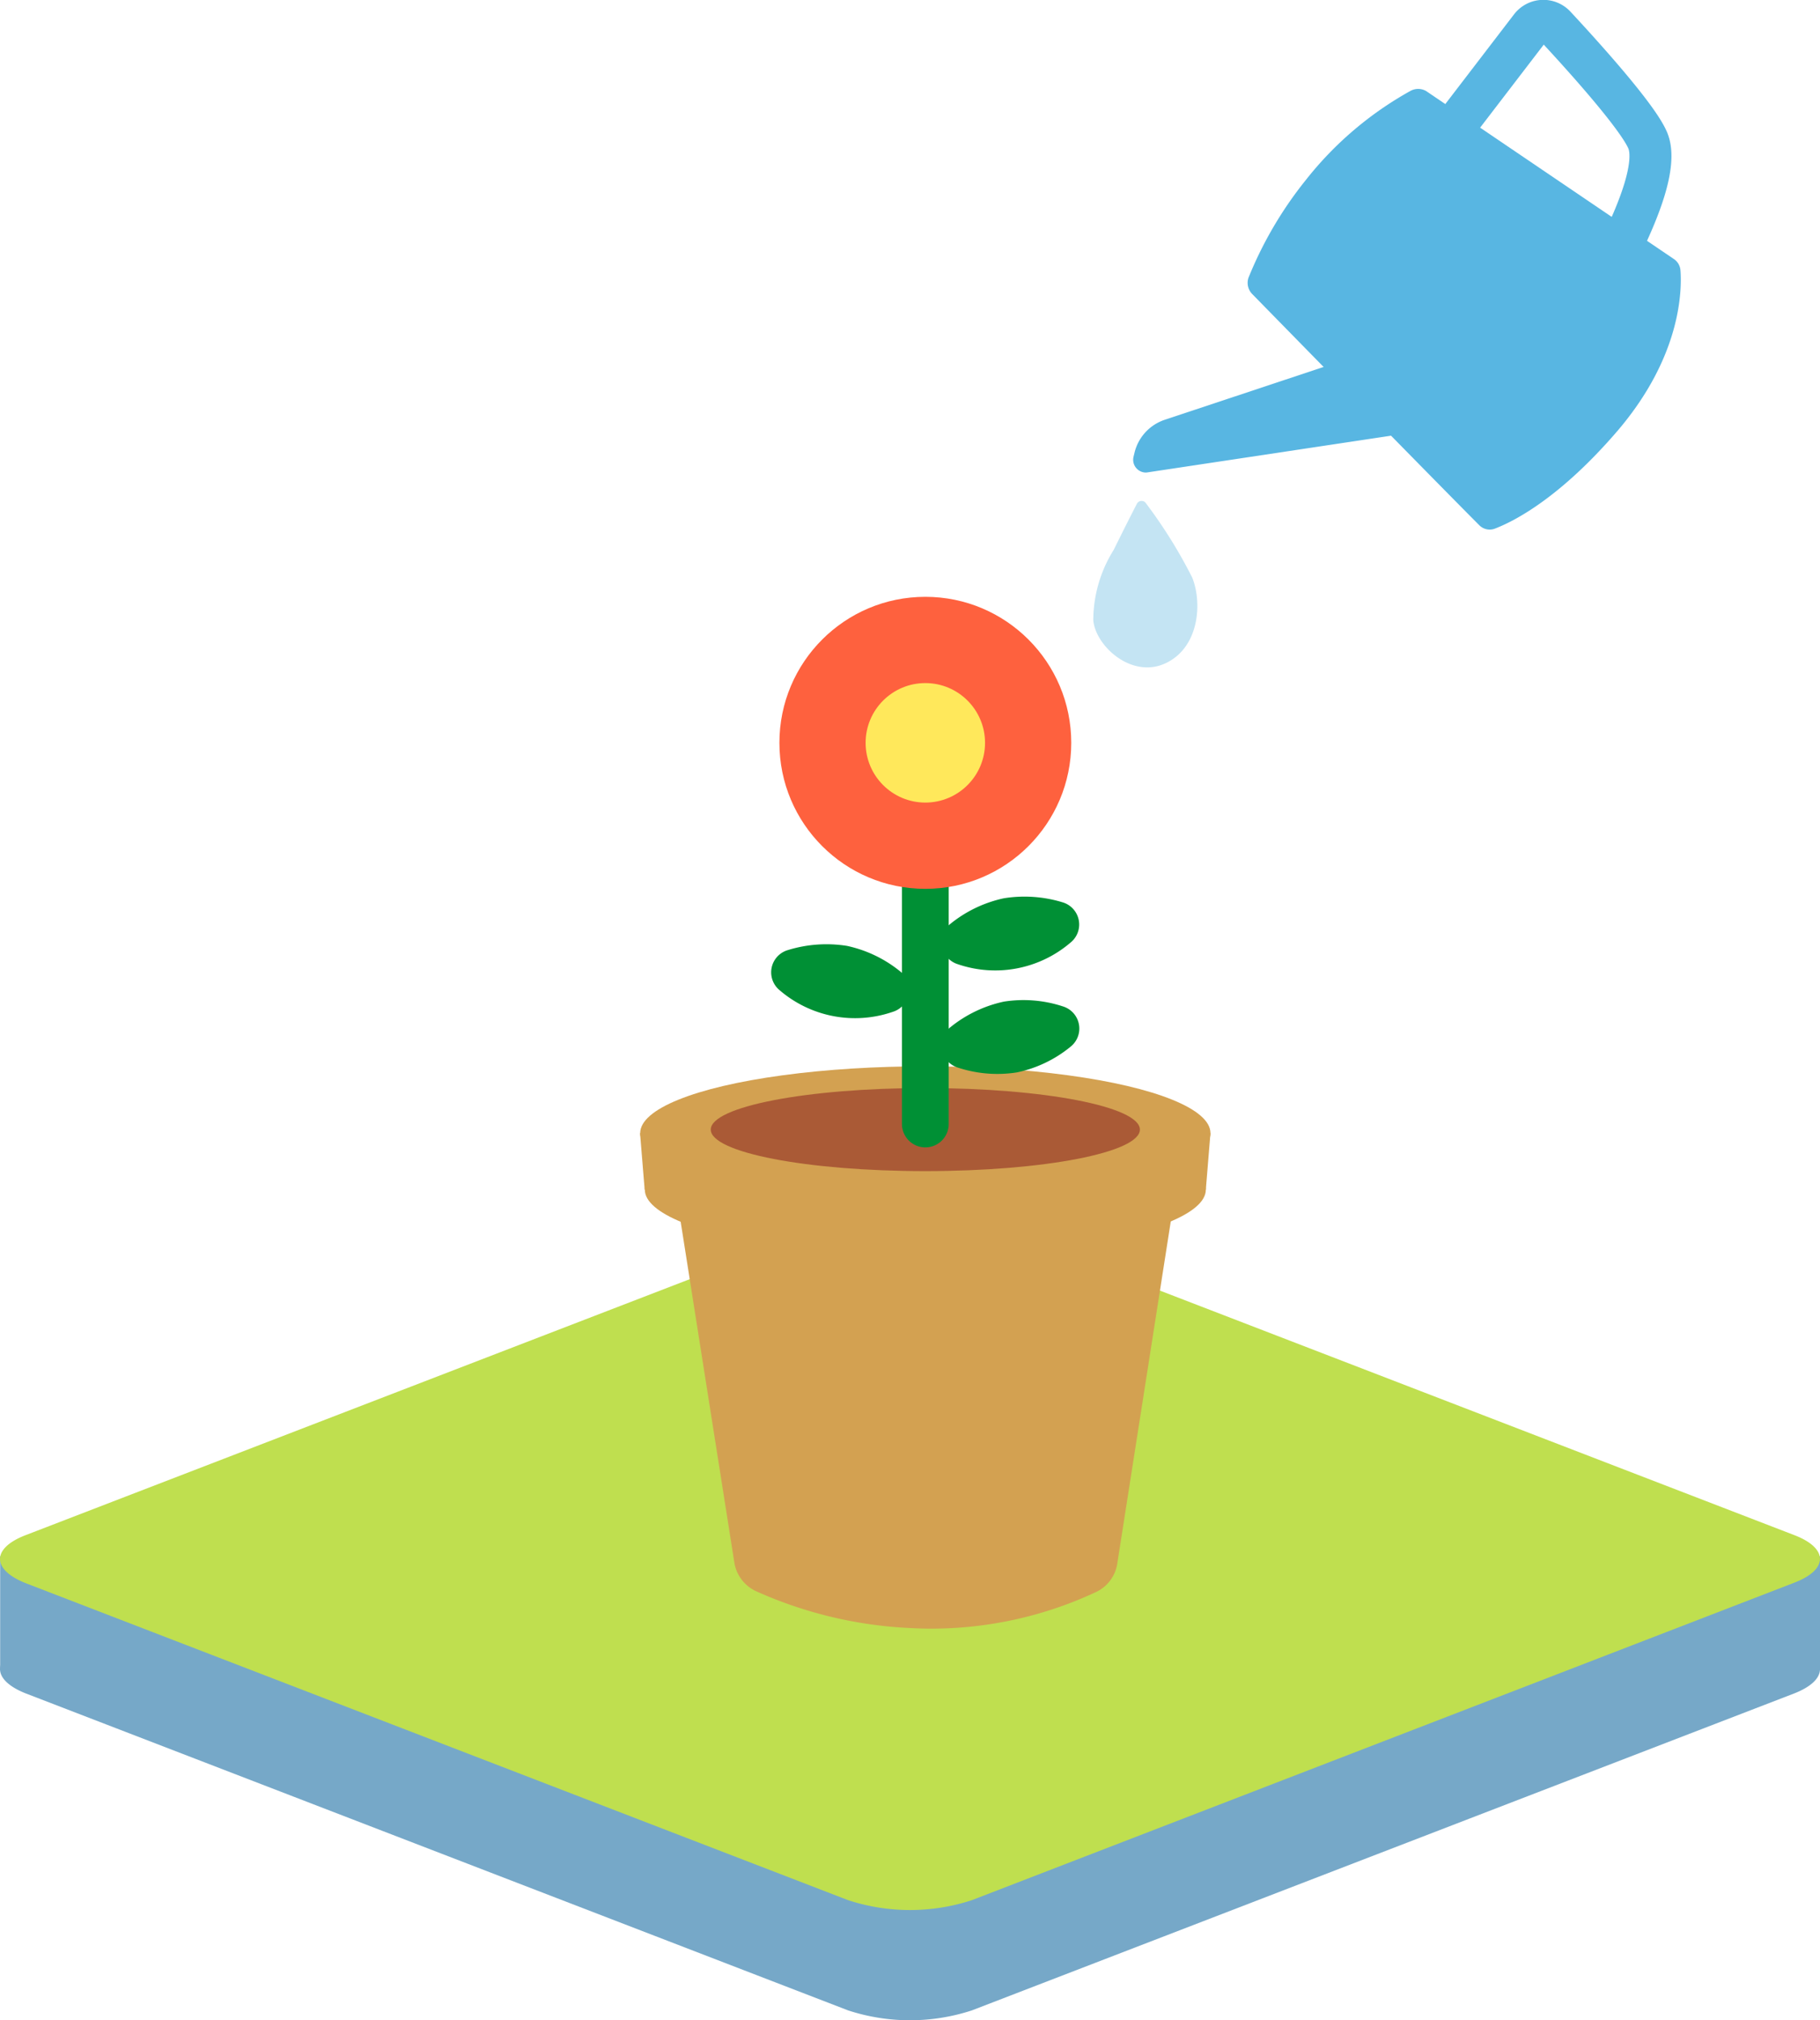 <svg xmlns="http://www.w3.org/2000/svg" viewBox="0 0 114 126.45"><defs><style>.cls-1{fill:#76a8c8;}.cls-2{fill:#bfdf4f;}.cls-3{fill:#d3a151;}.cls-4{fill:#aa5a36;}.cls-10,.cls-5{fill:none;stroke-linecap:round;}.cls-5{stroke:#009035;stroke-width:2.93px;}.cls-6{fill:#fe613e;}.cls-7{fill:#ffe85b;}.cls-8{fill:#009035;}.cls-9{fill:#58b6e2;}.cls-10{stroke:#58b6e2;stroke-linejoin:round;stroke-width:2.63px;}.cls-11{fill:#c4e4f3;}</style></defs><g id="レイヤー_2" data-name="レイヤー 2"><g id="OUR_BUSINESS" data-name="OUR BUSINESS"><path class="cls-1" d="M112.4,103,60.87,83.16a12.48,12.48,0,0,0-7.74,0L1.6,103c-2.13.82-2.13,2.15,0,3l51.53,19.85a12.48,12.48,0,0,0,7.74,0L112.4,106C114.53,105.16,114.53,103.83,112.4,103Z"/><rect class="cls-1" x="0.01" y="97.42" width="113.99" height="7.13"/><path class="cls-2" d="M112.4,96.1,60.87,76.25a12.48,12.48,0,0,0-7.74,0L1.6,96.1c-2.13.82-2.13,2.15,0,3l51.53,19.85a12.48,12.48,0,0,0,7.74,0L112.4,99.07C114.53,98.25,114.53,96.92,112.4,96.1Z"/><path class="cls-3" d="M46,97.83a2.39,2.39,0,0,0,1.41,1.8,26.49,26.49,0,0,0,9.54,2.28,24.32,24.32,0,0,0,11.72-2.26,2.36,2.36,0,0,0,1.31-1.75l4.2-26.85H41.78Z"/><polygon class="cls-3" points="40.38 74.47 75.53 74.47 75.82 70.93 40.09 70.93 40.38 74.47"/><ellipse class="cls-3" cx="57.96" cy="70.93" rx="17.86" ry="4.18"/><ellipse class="cls-3" cx="57.96" cy="74.47" rx="17.57" ry="4.11"/><ellipse class="cls-4" cx="57.96" cy="70.71" rx="13.44" ry="2.6"/><line class="cls-5" x1="57.96" y1="52.07" x2="57.96" y2="70.36"/><circle class="cls-6" cx="57.96" cy="46.5" r="9.14"/><circle class="cls-7" cx="57.96" cy="46.5" r="3.74"/><path class="cls-8" d="M66.58,56.49A1.45,1.45,0,0,1,67.06,59,7.25,7.25,0,0,1,60,60.36a1.45,1.45,0,0,1-.48-2.52,8,8,0,0,1,3.36-1.61A8.17,8.17,0,0,1,66.58,56.49Z"/><path class="cls-8" d="M66.58,63a1.45,1.45,0,0,1,.48,2.52,7.81,7.81,0,0,1-3.36,1.61A7.9,7.9,0,0,1,60,66.83a1.45,1.45,0,0,1-.48-2.52,8,8,0,0,1,3.36-1.61A7.9,7.9,0,0,1,66.58,63Z"/><path class="cls-8" d="M49.33,59.48A1.45,1.45,0,0,0,48.85,62a7.25,7.25,0,0,0,7.07,1.34,1.45,1.45,0,0,0,.48-2.52,7.94,7.94,0,0,0-3.35-1.61A8.2,8.2,0,0,0,49.33,59.48Z"/><path class="cls-9" d="M71,28.6l.08-.33a2.89,2.89,0,0,1,1.9-2L87,21.61a.81.81,0,0,1,.92.32l2.44,3.7a.81.81,0,0,1-.55,1.24l-18,2.71A.8.8,0,0,1,71,28.6Z"/><path class="cls-9" d="M92.68,32.9c-2.17-2.17-12.12-12.32-14.26-14.51a1,1,0,0,1-.22-1,24.27,24.27,0,0,1,3.6-6.13A21.78,21.78,0,0,1,88.33,5.7a1,1,0,0,1,1,0l15.51,10.51a.94.94,0,0,1,.42.71c.1,1.34,0,5.41-3.9,10-3.62,4.23-6.49,5.69-7.67,6.15A.92.92,0,0,1,92.68,32.9Z"/><path class="cls-10" d="M91.17,7.84l4.7-6.13a1,1,0,0,1,1.54-.08c1.62,1.74,5.16,5.64,5.8,7.16s-.68,4.55-1.45,6.19a1,1,0,0,1-1.49.4L91.4,9.29A1,1,0,0,1,91.17,7.84Z"/><path class="cls-11" d="M69.76,34.42c.65-1.32,1.17-2.34,1.46-2.9a.33.33,0,0,1,.57,0,30.68,30.68,0,0,1,2.89,4.64c.66,1.67.39,4.44-1.72,5.38s-4.34-1.11-4.48-2.72A8.35,8.35,0,0,1,69.76,34.42Z"/></g></g></svg>